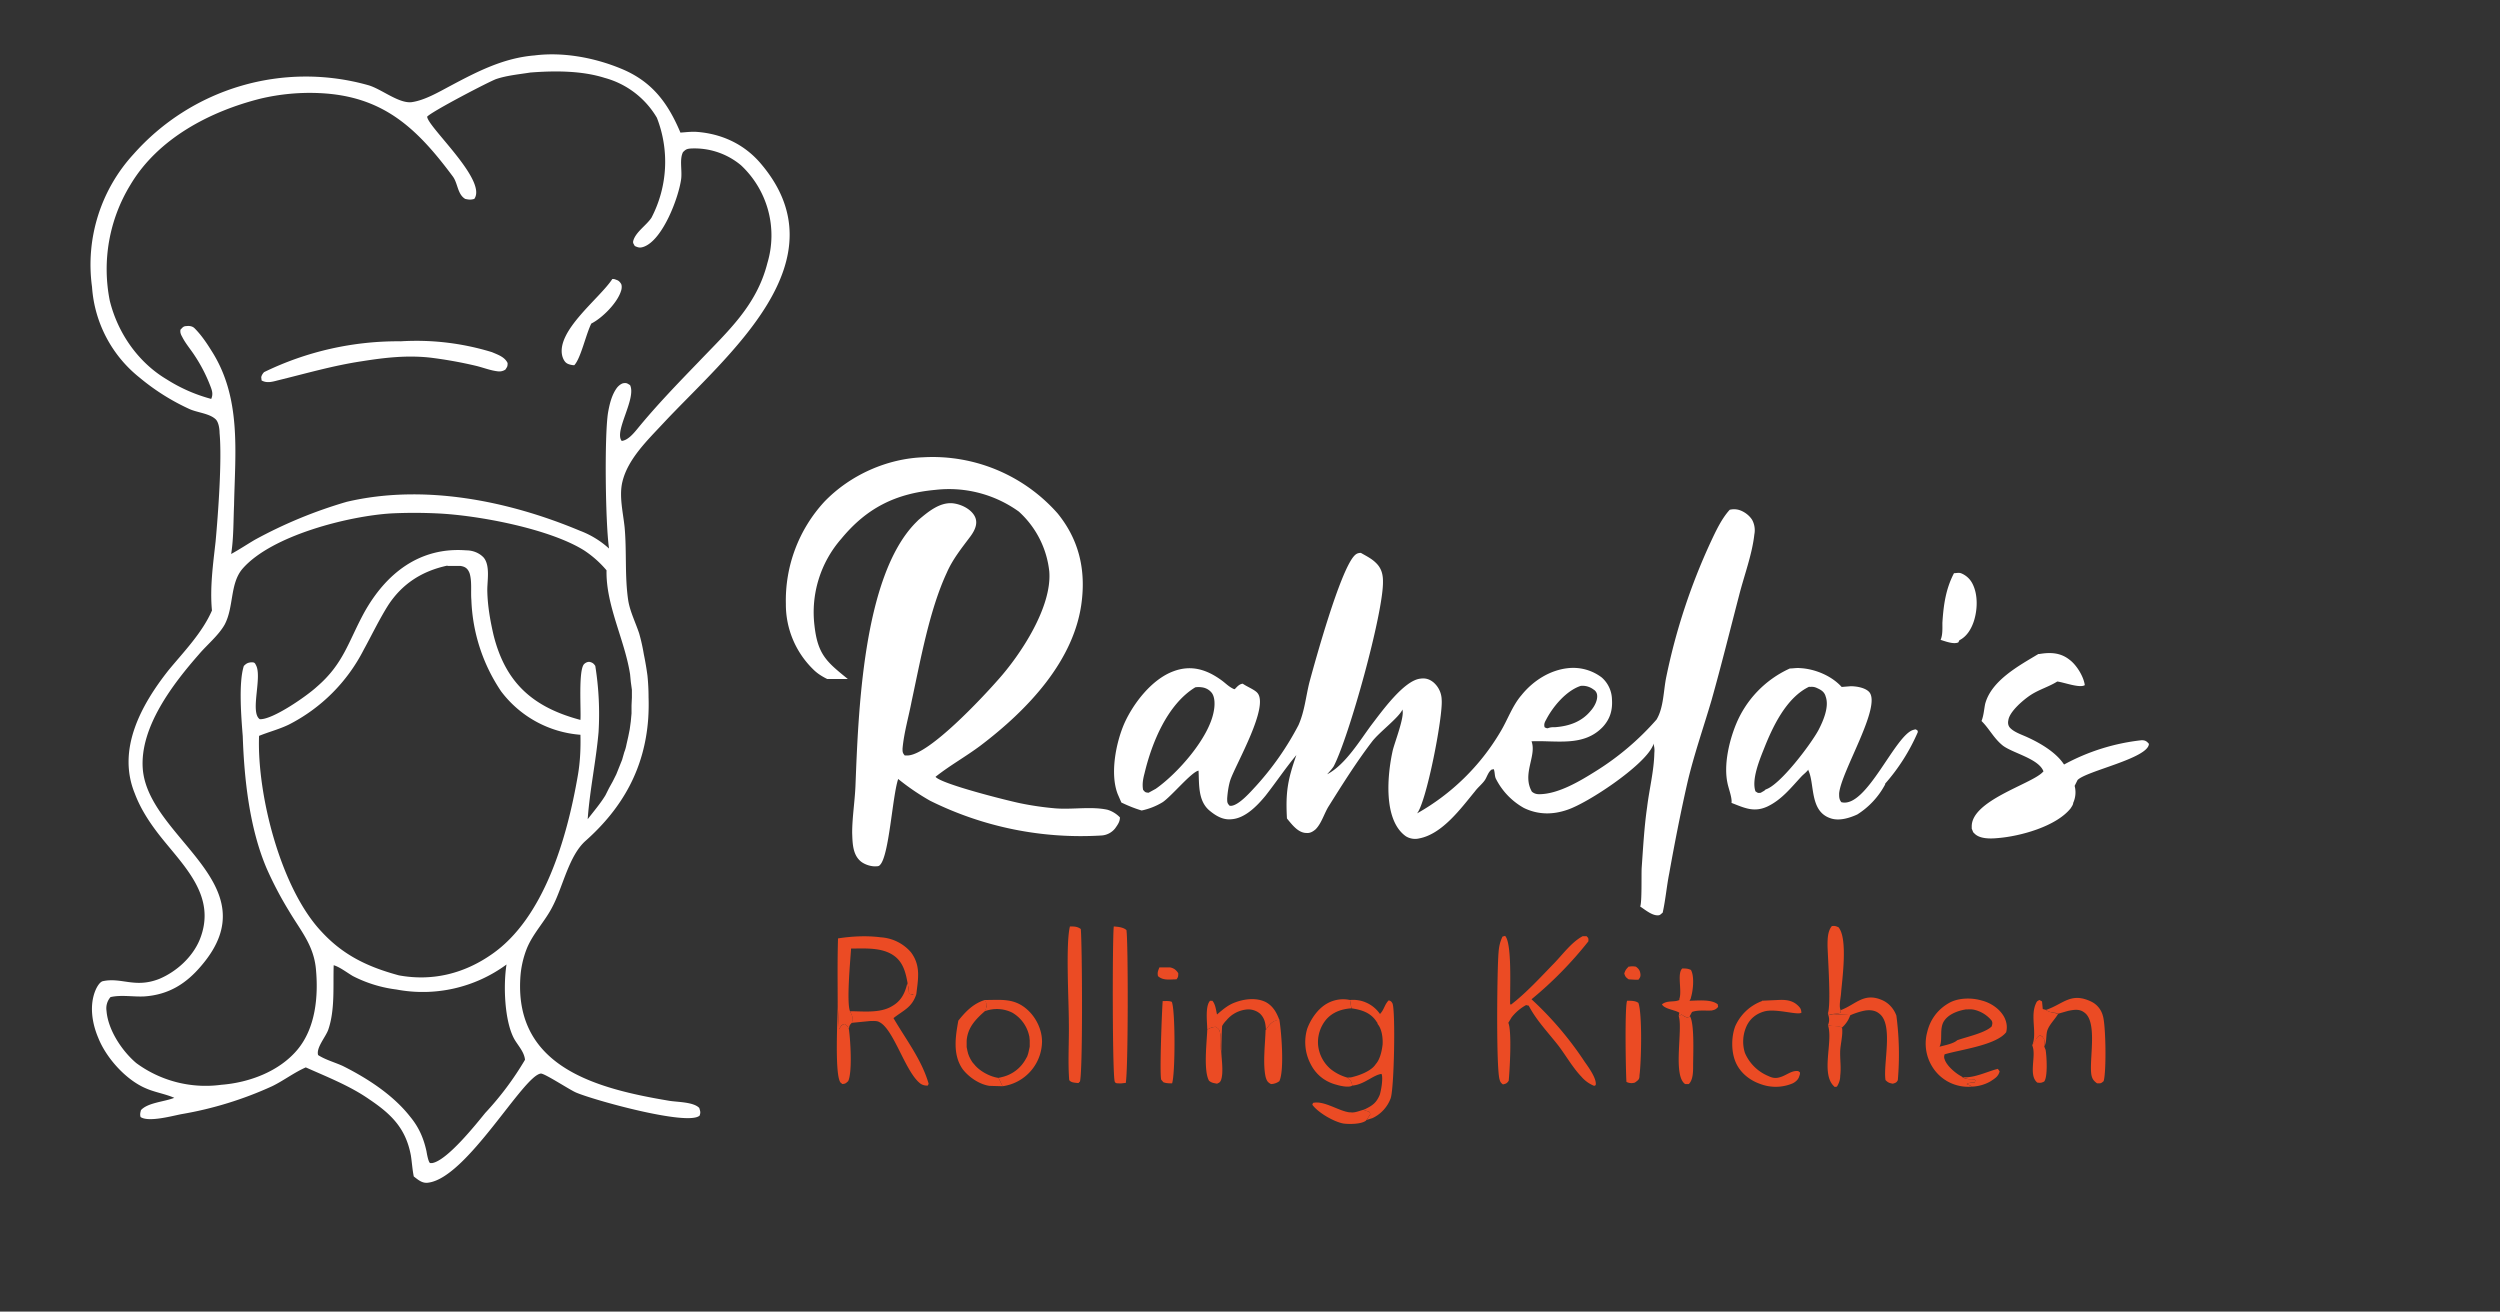 <svg xmlns="http://www.w3.org/2000/svg" viewBox="0 0 690 362"><rect x="0" y="0" width="690" height="362" fill="#333333" stroke="none"/><path fill="#eb4b24" d="M449.6 266.8a5 5 0 0 1 1.9 0c.6.4 1.1 1 1.2 1.7.2.9 0 1.3-.5 1.9h-1l-1.7-.1c-.8-.6-.9-.7-1.2-1.6.3-1 .6-1.3 1.3-2Zm54.9 12.9.6.4c1.8 0 3.8-.2 5.6 0a8 8 0 0 1-2.3 3.5c-1-.5-2.7-.3-3.9-.6.5-1.2.4-2 0-3.3ZM320 267h2.9c1.1.2 1.7.7 2.3 1.6 0 .8 0 1.1-.5 1.7-1.8 0-3.7.4-5.1-.9-.2-1 0-1.4.4-2.4Zm221.6 30.3h.3c2.9.3 6.7-1.6 9.5-2.3l.5.7c-.4 1.5-1.4 2-2.6 2.8a11 11 0 0 1-5 1.4c-.4-.3-1-.5-1.5-.7.4-.4 1.6-.3 2.2-.4l.2-.6c-.3-.7-2 .1-3.6-1Zm19.3-8.8.1-.1.8-1.4c.3-.6.6-.8 1.1-1.2.9.2.8.4 1.3 1 .1.8.2 1.4 0 2l.4 1c.3 1.9.6 7.4-.4 8.7-.8.4-1 .4-1.9.3-2.5-2-.3-7.2-1.3-10l-.1-.3Z"/><path fill="#eb4b24" d="M560.9 288.5c1.4-3.4-.6-8 1-11.5.3-.7.4-.7 1-1l.7.4.2 2.1.8.2c1 .7 1.7.7 3 1l.4.1v.1c-.9 1.5-2.3 2.8-2.9 4.4-.5 1.4-.1 3.2-.9 4.6.2-.7.1-1.3 0-2-.5-.7-.4-1-1.3-1.1-.5.4-.8.6-1 1.2-.3.5-.5 1-.9 1.4l-.1.1ZM377.2 309l-.2.3c-1.3 1-4.6 1-6.2.8-2.7-.5-7-3-8.6-5.2l.2-.5c3-.7 7 2.2 10 2.6h.4c1 .2 2.4-.4 3.5-.7l1.7.6.2.6-1 1.6Zm-146-31.7.4 6.8c.5-.9.5-1 1.4-1.5.9.5.9.6 1.3 1.5.4 2.8 1 11.7-.2 14.3-.7.6-.7.7-1.6.8l-.5-.4c-1.7-2-.8-18-.8-21.5Zm273.3 5.7c1.2.3 2.8 0 3.9.6v.1c.3 1.6-.4 4.5-.5 6.2-.1 2.4.3 4.7 0 7 0 1.1-.3 2-.9 3l-.6.1c-4-3.3-.5-12.2-1.8-16.8v-.2Zm-171.3 1.2c.8-.5 1.4-.7 2.3-.8.7.4 1 .6 1.2 1.5.5 1.9 0 4 .4 5.8.1 2 .6 5.5-.1 7.4-.3.7-.5.7-1.1 1-1-.2-1.4-.2-2.2-.8-1.6-2.8-.6-10.7-.5-14.1Zm130.1-3.7.8-.5c.8.5 1.2 1 2.1.7l.2-.3.1.2c1.2 2.4.8 10.5.8 13.6 0 1.5 0 3.9-1.2 5h-1c-3.4-2.3-.7-14.5-1.7-18.5v-.2Zm-113.9 3.8.2-.4c1-1.4 1.7-2.2 3.5-2.5.6 3.6 1.4 14.1 0 17a4 4 0 0 1-2.3.8c-1-.5-1.2-1-1.5-2-.8-3.8-.1-9 0-13Z"/><path fill="#eb4b24" d="M463.5 276v-.3c.8-2.2-.7-7 .8-8.4 1 0 1.5 0 2.4.4 1 1.8.6 5.7 0 7.6 0 .3-.2.6-.4.9 2.1 0 6-.5 7.8 1l.1.7c-.6.7-.9.8-1.8 1-1.7.1-3.8-.2-5.4.4l-.6 1.1-.2.3c-.9.2-1.3-.2-2.1-.7l-.8.5.2-1c-1.3-.8-4.1-1-4.8-2.3 1.5-1.2 3.3-.5 4.8-1.2Zm-142.5.3c.8 0 1.6-.1 2.4.2 1 2 1 19.8.1 22.5-.9 0-1.6 0-2.4-.3l-.6-.7c-.5-1.5.2-19.2.4-21.7Zm14.9 3.7c1.5-1.3 3-2.6 4.9-3.3 2.6-1 5.8-1.4 8.4-.2 2 1 3.1 2.8 3.9 5-1.8.2-2.5 1-3.5 2.4l-.2.4c-.1-1.8-.3-3.2-1.6-4.5a5 5 0 0 0-3.5-1.2 8.3 8.3 0 0 0-5.8 3c-.4.4-.9 1-1.2 1.6q-.2 3.7-.2 7.5c-.3-1.9.1-4-.4-5.8-.2-.9-.5-1-1.2-1.5-1 .1-1.5.3-2.3.8 0-2-.6-6.3.7-7.9.2-.2.5 0 .7-.1.9 1 1 2.6 1.3 3.8Zm113.1-3.8c1.2 0 2.4 0 3.2.6 1.1 3.1.8 16.3.3 20 0 1-.2 1.2-1 1.8l-.3.2a3 3 0 0 1-2.3-.2c-.2-2.7-.5-21.3.2-22.4Zm55.5 3.5c.9-2.6 0-15-.1-18.7 0-1.7 0-4 1.2-5.4.9-.1 1 0 1.8.3 2.7 3.1 1 14.6.7 18.6-.1 1-.5 2.9-.2 4l.1.3v.7c-1 .4-2 .2-3 .6l-.5-.4Zm-240 2c2-2.5 4.1-4.7 7.3-5.7.5.9.7 1 .4 2 0 .4-.2.8-.4 1.1-2.6 2.3-4.7 4.5-5 8.1v1.8l.2 1 .2.8.3.8.4.8.5.8.6.7c1.5 1.8 4.3 3.3 6.6 3.6l1.1 2.3-3.6-.1c-2.8-.4-5.7-2.4-7.4-4.6-2.8-4-2-9-1.2-13.4Z"/><path fill="#eb4b24" d="M271.8 276c4.7 0 8.3-.6 12 2.9 2.3 2.2 3.8 5.4 3.8 8.6a12.6 12.6 0 0 1-10.9 12.3l-1.1-2.3.8-.2a10 10 0 0 0 6.7-5l.4-.7.3-.9.2-.9.2-.9v-1.8l-.1-1-.2-.8a9.8 9.8 0 0 0-4.5-5.8 9.5 9.5 0 0 0-7.6-.4l.4-1c.3-1 0-1.2-.4-2Zm101.4 23.6-.1.1c-1 .5-3.2 0-4.2-.3-3.1-.8-5.6-2.7-7.1-5.6a13 13 0 0 1-1-9.9c1-2.7 3-5.6 5.6-7a9 9 0 0 1 6.2-.9c.1.8.3 1.5.3 2.3-2.6.2-5 1-6.8 3a9.8 9.8 0 0 0-2.3 7.2 10 10 0 0 0 3.5 6.6 13 13 0 0 0 4.5 2.3c.8.7 1.3 1 1.4 2.2Zm191.4-20.9h.2c4.7-1.6 6.8-5 12.5-2.2a6 6 0 0 1 3.1 3.9c.8 2.5 1 15.4.2 18-.8.7-.8.6-1.8.6-1-.7-1.4-1.3-1.6-2.5-.6-4.2 1.8-14.6-2-17.1-1.3-1-2.9-.7-4.4-.4l-2.8.8-.4-.2c-1.3-.2-2-.2-3-.9Zm-56.6.1.3-.1c4-1.6 6.2-4.8 11.1-2.7 1.9.8 3.3 2.4 4 4.3a82 82 0 0 1 .4 17.8c-.3.7-.7.8-1.4 1-1-.2-1.3-.3-2-1-.7-4.5 2.3-15.5-1.8-18.4-1.2-1-2.9-1-4.3-.7a20 20 0 0 0-3.6 1.2 21 21 0 0 0-5.6 0c.9-.5 1.9-.3 2.9-.7v-.7Zm-257.6-7.4.1.3c.3.8.3 1.6.4 2.5.2.1.6.3 1 .3.3-.2.6-.2 1-.1-1.2 3.7-3.5 4.4-6.3 6.6 3.5 6 7.8 11.5 9.7 18.1l-.2.5a3 3 0 0 1-2.4-.8c-4-3.5-7.1-14.8-11-16.7-.6-.4-1.8-.3-2.5-.3l-5.1.5v-.1c.5-1.3 0-2-.5-3.1 3.7 0 8.3.6 11.6-1.4 2.5-1.4 3.6-3.6 4.2-6.3Zm235.9 4.8 4.4-.2c2-.1 4 0 5.6 1.6.7.7.8 1 .9 1.9-1 .8-7.2-1.3-10.4-.3-2 .6-3.6 1.8-4.6 3.7a10.3 10.3 0 0 0-.6 7.7 12 12 0 0 0 6.5 6.4c1 .5 2 .7 3.2.3 1.5-.4 3-1.7 4.5-1.7.6 0 .5 0 1 .4 0 .3 0 .6-.2 1-.2.9-1 1.6-1.8 2a12 12 0 0 1-8.9.2c-2.9-1-5.5-3-6.8-5.9-1.3-2.9-1.3-7-.2-10a13 13 0 0 1 7.4-7Z"/><path fill="#fff" d="M539.3 158.2c.7 0 1.2-.2 1.9 0a6 6 0 0 1 3.2 2.9c1.6 3.1 1.4 7.4.3 10.6-.7 2-1.9 4-3.9 5l-.3.6c-1.3.6-3.6-.3-4.9-.7.6-1.3.5-3.2.5-4.7.3-4.8.9-9.3 3.2-13.7Z"/><path fill="#eb4b24" d="M295.3 255.7c1.2 0 2 0 3 .7.4 4.4.6 40.8-.3 42.3v-.2l-.3.4h-.4c-.8-.1-1.7-.1-2.2-.8-.4-5.2 0-10.7-.1-16 0-5.7-.9-21.6.3-26.4Zm77.3 20.3a9 9 0 0 1 8.3 3.9l.1-.2c1-1 1.2-2.6 2.3-3.6.6.2.7.3 1 .8.9 1.6.5 23.8-.5 26.3a9.8 9.8 0 0 1-5 5.4l-1.6.5 1-1.6-.2-.6-1.7-.6.5-.2c2.1-1 3.1-1.8 4-3.9.4-1.2 1-4.7.5-5.8-2.3.3-4.6 2.8-7.8 3.2h-.3c-.1-1.2-.6-1.5-1.4-2.2.6 0 1.1 0 1.7-.2 2-.5 5.1-1.7 6.2-3.5 1.2-1.3 1.7-3.7 1.9-5.4.1-1.9-.2-4.3-1.4-5.7 0-.2 0-.3-.2-.5-1.6-2.6-4.2-3.4-7-3.8l-.4-2.3Zm-65.2-20.3c1.2.1 2.6.2 3.5 1 .5 3.4.5 39-.2 42.2-.6 0-1.3.2-2 .1-.4 0-.8 0-1-.4-.7-1-.7-39-.3-42.9Zm-76.1 3.3c3.8-.6 8-.8 11.8-.3a12 12 0 0 1 8.3 4.1c2.8 3.7 2 7.4 1.5 11.6h-1c-.4.1-.8 0-1-.2 0-.9-.1-1.7-.4-2.5v-.3c-.5-2.9-1.2-5.7-3.6-7.5-3.3-2.5-8.1-2.1-12-2.1-.2 3.2-1.3 14.8-.3 17.3.5 1 1 1.8.6 3l-.1.2c-.7.7-.7.9-.8 1.8-.4-.9-.4-1-1.3-1.5-.9.4-.9.6-1.4 1.5l-.4-6.8c0-6-.1-12.3.1-18.4Zm313 40.9a11.6 11.6 0 0 1-11-5.5 12.1 12.1 0 0 1-1.4-9.5c.8-3.4 2.8-6.2 5.9-8 2.5-1.5 6.2-1.6 9-.8 2.5.6 5 2.2 6.3 4.5.7 1.3 1 2.8.6 4.3-2.8 3.6-12.7 4.8-17 6.1-.1.4-.2.9 0 1.3.5 1.8 3.1 4 4.7 4.8l.2.2c1.6 1 3.3.2 3.6.9l-.2.6c-.6 0-1.8 0-2.2.4.4.2 1.1.4 1.5.7Zm-1.7-21.3c-2 .3-4.6 1.2-5.9 3-1.6 2.1-.4 5.5-1.4 7.3 1.4-.4 3.8-.8 4.9-1.8 2.5-.9 7.7-2 9.5-3.8.2-.7.3-1 0-1.6a8.8 8.8 0 0 0-4.8-3c-.8-.2-1.6-.1-2.3-.1Zm-105.8-20.2h1.1c.6.6.5.6.5 1.4a105 105 0 0 1-15.7 16 93 93 0 0 1 14.7 17.3c1 1.4 3.4 4.7 3 6.4l-.4.2a9 9 0 0 1-3.5-2.5c-2.4-2.5-4.2-5.7-6.3-8.5-2.8-3.6-6.1-7-8.2-11v-.1l-.8-.2a13 13 0 0 0-4 3.4l-.9 1.5c1 2.3.4 13 .1 16-.5.7-.7.8-1.6 1-.5-.4-.7-.6-.9-1.3-1-3-.7-30.8-.3-35.1.1-1.5.4-3 1.1-4.4l.7-.2c2 2 1.3 15.4 1.4 18.8l.2.2c4.2-3.2 8.3-7.7 12-11.5 2.4-2.5 4.8-5.8 7.8-7.4Z"/><path fill="#fff" d="M562.6 180.5h.3c3-.5 5.8-.4 8.3 1.6 1.9 1.4 3.9 4.6 4.2 7-1.4.9-5.8-.8-7.6-1-2.2 1.4-5 2.2-7.3 3.7-2 1.3-5.9 4.6-6.2 7-.2.9 0 1.7.7 2.3 1.2 1.1 3.1 1.7 4.6 2.4 3.5 1.6 7.8 4.1 10 7.4l.1.1a57.8 57.8 0 0 1 21.4-6.7c1 0 1.4.3 2 1-.1 4-17.4 7.5-19.7 10l-.8 1.6a7 7 0 0 1-.4 4.7c0 .5-.4 1-.7 1.5-4 5-13.9 7.7-20 8.2-2 .2-5 .3-6.5-1.2l-.4-.4-.2-.5-.2-.5v-.5c-.2-7.2 16.2-11.7 19.5-15l.3-.3c-1.3-3.5-8.4-5-11.2-7.1-2.5-2-3.7-4.6-5.8-6.7l-.1-.1c.6-1.5.7-3.2 1-4.7 1.7-6.5 9.4-10.6 14.7-13.8Zm-68.6 4c.9 0 1.9-.2 2.8-.1 4.1.2 8.7 2.1 11.5 5.2l2.5-.2c1.6 0 4 .4 5.1 1.6 3.5 4-7.8 22-8.3 28 0 1 0 1.6.6 2.4 7 1.9 15-19.1 20.1-20 .5-.2.6 0 1 .3v.4a54 54 0 0 1-9 14.2v.2a22 22 0 0 1-7.7 8.3c-2.2 1-5.1 1.9-7.5 1-5.7-2-4.2-9.5-6-13.2v-.2c-.5.7-1.2 1.2-1.8 1.8-2.9 3.1-5.5 6.5-9.5 8.4-3.7 1.7-6.3.4-9.9-1 .2-1.4-.8-3.9-1.1-5.4-1.1-5 .4-11.5 2.3-16.2a29 29 0 0 1 14.9-15.5Zm5.4 5c-6.4 3-10.2 11.2-12.6 17.3-1.2 3-3.4 8.4-2.3 11.6.7.5.7.5 1.5.4.4-.3 1-.5 1.3-.9 4-1.2 12.5-12.5 14.6-16.4 1.3-2.5 3-6.4 2-9.2-.3-1.2-1.1-1.8-2.2-2.3-.8-.4-1.3-.5-2.3-.4ZM255 126.2a46 46 0 0 1 36.9 15.5c5.7 7 7.7 15 6.7 23.9-1.8 16.7-15.2 30.5-28 40.2-4 3-8.5 5.5-12.4 8.6 1.6 2 20 6.6 23.4 7.3a84 84 0 0 0 9.6 1.4c4.7.4 10-.6 14.5.4a8 8 0 0 1 3.4 2.1c0 1.2-.6 2-1.3 3a5.2 5.2 0 0 1-3.9 2 93.5 93.5 0 0 1-47.2-9.6 65 65 0 0 1-8.8-6c-1.6 4.7-2.5 21.2-5 23.7-.3.4-.7.4-1.2.4-1.4.1-3.4-.6-4.4-1.6-2-1.9-2-5-2.1-7.6 0-4.2.7-8.5.9-12.8.8-20.3 2-57.9 16.6-72.8l.8-.8c2.6-2.2 5.8-4.9 9.4-4.6 2 .2 4.3 1.2 5.6 2.8 1.8 2.2.7 4.5-.7 6.4-2.4 3.2-4.9 6.3-6.5 10-4.8 10.3-7.3 24.4-9.7 35.5-.8 4.2-2.1 8.6-2.5 13 0 .9 0 1.2.6 1.9h1c6-.5 20.3-15.8 24.7-20.8 6.3-7 15-20.2 14.2-30a26 26 0 0 0-8.4-16.5 33 33 0 0 0-23-6c-11 1-19 5-26 13.5a30.8 30.8 0 0 0-7.4 24c.9 8 3.4 10 9.2 14.7h-5.7c-1.4-.7-2.7-1.5-3.8-2.6a25 25 0 0 1-7.6-18.1 40.2 40.2 0 0 1 10.6-28.2c7.1-7.4 17.4-12 27.6-12.3Z"/><path fill="#fff" d="M477.4 140.7a5 5 0 0 1 2.4 0c1.5.4 3 1.5 3.8 2.8a6 6 0 0 1 .6 4c-.6 5.5-2.8 11.3-4.2 16.8-2.5 9.6-4.9 19.3-7.6 28.9-2.2 7.5-4.8 14.9-6.6 22.5-1.9 8.3-3.6 17-5.1 25.4-.7 3.5-1 7.2-1.8 10.8-.3.2-.6.6-1 .7-1.7.3-3.7-1.4-5.2-2.4.5-1.3.3-8.5.4-10.6.4-5.6.7-11.3 1.5-16.8.6-5 1.9-10 2-15 .1-1 0-1.8-.3-2.6 0 .2 0 .5-.2.8-2.6 5.5-17.8 15.6-23.5 17.5-4 1.4-8.1 1.4-12-.5a19.1 19.1 0 0 1-7.8-8.2c-.3-.8-.2-1.6-.5-2.5l-.6.1c-.9.6-1.3 2-1.8 2.8-.7 1.1-2 2.1-2.8 3.2-3.8 4.6-9 11.8-15.4 13-1.2.3-2.6.1-3.7-.6-6.3-4.5-5.1-17-3.6-23.7.6-2.4 3.2-9 2.7-11.1v-.2c-1 2.3-6.6 6.4-8.5 9-4.2 5.5-8.1 11.7-11.8 17.6-1.3 2-2 4.8-3.7 6.5-.7.6-1.5 1.1-2.5 1-2.3 0-4-2.3-5.4-4-.4-7.2.2-10.7 2.6-17.5-3 3.6-5.6 7.5-8.5 11.2-2.3 2.8-5.6 6.2-9.3 6.5-2.4.3-4.4-.9-6.2-2.4-3.2-2.7-2.8-7.3-3-11-1.9.3-7.5 7.1-9.9 8.7a18.6 18.6 0 0 1-5.8 2.3c-2-.6-3.7-1.3-5.6-2.2l-1-2.3c-2.2-5.6-.5-14.2 1.8-19.5 2.5-5.6 7.6-12.2 13.5-14.4 5-1.9 9.3-.5 13.4 2.5 1.1.8 2 1.8 3.4 2.4h.2c.6-.6 1.2-1.4 2.2-1.5 1.1.8 3.2 1.6 4 2.5 3.4 3.7-5.8 19.5-7.4 24-.5 1.5-.8 3.6-.9 5.2 0 1 0 1.3.7 2h.5c2.2-.3 5.3-3.9 6.7-5.4a80 80 0 0 0 11.8-16.9c1.7-3.9 2-7.8 3-11.8 1.9-7 8.3-30 12.2-34.7.6-.7 1.1-1 2-1 1.4.8 3 1.6 4.1 2.7 1.5 1.4 2 3.1 2 5.1.2 8.6-9.4 43.1-13.6 51.1-.5.8-1.2 1.5-1.8 2.2 5-2.6 9-9.3 12.2-13.6 2.7-3.5 9-12.4 13.6-12.8 1.4-.2 2.5.2 3.5 1a6.5 6.5 0 0 1 2.3 4.8c.4 4.6-4.2 28.3-6.8 31.4a62 62 0 0 0 23-22.5c2-3.3 3.3-7.2 5.8-10.1 3.2-4 7.9-7 13-7.5a13 13 0 0 1 9.2 2.6 8.3 8.3 0 0 1 2.8 6c.2 3-.5 5.4-2.5 7.6-5.3 5.6-12.8 3.7-19.7 4 1.5 4-2.7 9 .1 13.9.6.5 1.2.7 2 .7 5.3 0 11.4-3.7 15.7-6.4a75 75 0 0 0 16.7-14.2c2-3.3 1.9-8 2.7-11.8a170 170 0 0 1 12.3-37.3c1.4-3 3-6.4 5.2-8.8Zm-147.5 49c-7.7 4.7-12 15.3-14 23.7-.4 1.5-.7 3-.4 4.6.6.7.6.7 1.5.8l2-1.1c6-4.2 14.7-14 16-21.4.3-1.5.4-3.7-.5-5a4.1 4.1 0 0 0-2.8-1.6 6 6 0 0 0-1.8 0Zm106.4-.4c-4 1.3-7.7 5.7-9.6 9.4-.4.7-.6 1.2-.4 2 .3.2.5.3.9.3.7-.3 1.3-.3 2.1-.3 3.8-.3 7.3-1.5 9.8-4.6.9-1 1.9-2.8 1.7-4.3a2 2 0 0 0-1-1.5 5 5 0 0 0-3.5-1Zm-288.8-174c7.9-1 16.5.6 23.8 3.6 8.6 3.5 13 9.4 16.5 17.7 1.5-.1 3-.3 4.5-.2 6.7.5 12.7 3.2 17.2 8.2 24 27.3-9 53.5-26.6 72.4-4.2 4.5-9.6 9.7-11.1 15.9-1 4 .2 8.7.6 12.7.6 6.7 0 13.6 1 20.2.5 3 2 6 3 9q.8 2.8 1.3 5.8.6 2.9 1 5.9.3 3 .3 5.9.1 3-.1 6c-1 13.7-7 24.5-17.2 33.6-4.7 4.1-6.3 12.7-9.2 18.2-2 4-5.4 7.4-7.1 11.6a26.3 26.3 0 0 0-1.8 8.3c-1.4 24.6 21.4 30.4 41 33.7 2.3.4 6.8.3 8.4 2 .3 1 .4 1.2.1 2.1-3.2 3-29.7-4.4-34.2-6.4-1.8-.8-8.5-5.2-9.6-5.2-4.8.4-20.3 28.6-31 30.1-1.7.3-2.8-.7-4.1-1.7-.4-2-.5-3.9-.8-5.8-1.4-7.5-5.4-11.4-11.5-15.5-5.3-3.7-11.7-6.2-17.5-8.8-3.2 1.4-6.2 3.7-9.3 5.2a101 101 0 0 1-25 7.7c-2.6.5-9.1 2.3-11.3.8-.2-.7-.1-1.1.1-1.9 1.9-2.1 6.5-2.3 9.2-3.4-2.5-1.1-5.3-1.5-7.8-2.6-5.5-2.3-11-8.4-13.2-14-1.7-4-2.5-9-.7-13.2.3-.7 1.1-2.2 2-2.4 5.2-1.1 8.8 2 15.5-.6 4.8-2 9.2-6 11.2-10.8 5-12.3-4.8-20.7-11.5-29.4-2.6-3.4-4.9-7-6.4-11-5-12.2 1.8-24.5 9.3-34 4.2-5.1 9.3-10.3 12-16.5-.6-6.3.3-12.7 1-19 .7-7.6 1.8-22.5 1.1-30 0-1-.2-2.8-1-3.7-1.7-1.7-5.1-1.9-7.3-2.9a61.2 61.2 0 0 1-13.8-8.7 35 35 0 0 1-13.1-25 45.1 45.1 0 0 1 11.5-36.7 63.5 63.5 0 0 1 64.7-19c3.6 1 8.4 5.1 12 4.7 3.6-.5 7.5-2.8 10.7-4.5 7.5-4 14.7-7.7 23.2-8.4Zm-1 4.7c-3.1.5-6.5.8-9.5 1.8-1.8.6-17.9 9-19.1 10.4.1 2.8 16.7 17.6 13 22.7-1 .3-1.6.2-2.5 0-2.2-1.3-2-4.4-3.5-6.3-9.9-13.3-19.2-22.1-36.7-22.9A59 59 0 0 0 72 27.2c-14 3.5-28.4 11-36 23.8a44.6 44.6 0 0 0-5.7 32c2.2 8.9 7.8 17 15.7 21.7a44 44 0 0 0 12.3 5.4c.6-1.4.2-2.4-.3-3.7a42.7 42.7 0 0 0-4.3-8.3c-1.1-1.7-2.5-3.3-3.4-5.1-.4-.7-.6-1.2-.5-2 .6-.6.8-1 1.7-1 .7-.1 1.6 0 2.2.6 1.8 1.8 3.3 4 4.6 6.1 8.4 13 6.6 28 6.3 42.7-.2 4.5-.1 9.1-.8 13.5 2.2-1.2 4.3-2.6 6.5-3.9a126.5 126.5 0 0 1 25.4-10.5c21.3-5 44.6-.3 64.4 8a25 25 0 0 1 8 4.9c-1-6.7-1.3-30.8-.3-37.4.4-2.3 1-5 2.5-7 .4-.5 1-1 1.6-1.2 1-.2 1.2 0 2 .5 1.8 3.7-4.5 12.8-2.3 15.4 1.7-.2 3.2-2 4.2-3.2 5.3-6.5 11.2-12.6 17-18.6 8.1-8.5 16-15.5 19-27.3a26.5 26.5 0 0 0-7.3-27 20 20 0 0 0-14-4.6c-1 .1-1.3.3-2 1-1 2-.2 5-.5 7.4-.7 5.2-5.1 16.8-10.3 18.7-1.1.4-1.6.2-2.5-.2-.3-.6-.6-.8-.4-1.5.7-2.4 3.6-4.2 5-6.3a33.4 33.4 0 0 0 1.5-27.6 24 24 0 0 0-14.4-11c-6.3-2-13.7-2-20.3-1.5ZM108 141.7c-11.6.7-32.9 6-41 15.2-3.6 4.1-2.4 10.6-5 15.5-1.7 3-4.9 5.6-7.1 8.2-7.1 8.1-16.3 20-15.5 31.5 1.4 19.3 35.5 31.8 16.2 54.4-4.2 5-9 8-15.6 8.5-3 .2-6.5-.5-9.5.2a4.7 4.7 0 0 0-1.1 3.8c.4 5.2 4.2 11 8.2 14.4a32.3 32.3 0 0 0 23.5 6c7.7-.6 16-3.7 21-9.7 5-6 5.8-14.7 5.1-22.2-.6-6.6-4.2-10.6-7.4-16a99.4 99.4 0 0 1-6.2-11.8c-4.7-11-6.2-24.5-6.6-36.5-.4-5-1.2-14.8.3-19.4.7-.7 1.1-.9 2-1 .7 0 1 0 1.3.7 1.9 3.2-1.7 13.1 1.1 15 3.5.2 13-6.4 15.8-9 7.3-6.3 8.6-12.3 13-20.4 6-10.8 15.3-18.2 28.2-17.2 1.8 0 3.6.7 4.8 2 1.9 2.3.9 6.7 1 9.4.1 4 .8 8 1.7 11.9 3.3 13.3 10.9 20 24 23.5.2-2.8-.6-13.7 1-15.4.4-.4 1-.7 1.6-.6.8.2 1.1.5 1.5 1.1a84 84 0 0 1 .9 18.3c-.7 8-2.4 15.8-3 24 1.7-2.2 3.5-4.3 4.9-6.6l1-2 1-1.8 1-2 .8-2 .8-2 .6-2.1q.4-1 .6-2.1l.5-2.2.4-2 .3-2.2.2-2.2v-2.2l.1-2.2v-2.1l-.3-2.2-.2-2.1c-1.5-9.6-6.7-19-6.5-28.7a29 29 0 0 0-6.2-5.5c-9.6-6-29.3-9.7-40.5-10.2q-6.4-.3-12.7 0Zm15.5 14.4c-7 1.5-12.5 5-16.4 11-2.5 4-4.5 8.2-6.7 12.2A47.3 47.3 0 0 1 79.7 200c-2.7 1.3-5.5 2-8.2 3.1-.6 16.2 6 42.2 17.3 54.1 6 6.5 12.8 9.7 21.3 12 9.3 1.7 18-.5 25.6-5.8 14.5-10 20.8-32.3 23.7-48.9.7-3.8.9-7.7.8-11.7a30.3 30.3 0 0 1-21.9-12 48.1 48.1 0 0 1-8.2-25.2c-.2-2.3.2-5.2-.5-7.4-.5-1.3-1.2-1.8-2.5-2h-3.6ZM92.1 266.4c-.2 5.7.4 12.3-1.5 17.8-.7 2-3.4 5-2.8 7 2 1.3 4.6 2 6.8 3 6.8 3.4 13.9 8 18.6 14 2.4 2.9 3.7 5.9 4.5 9.5.1.6.5 3 1 3.3h.6c4.1-.7 12-10.6 14.6-13.8a84 84 0 0 0 11-14.7c-.2-2.2-2-4-3-5.8-2.7-5-3-14.9-2.1-20.5a39 39 0 0 1-30.4 6.9 36 36 0 0 1-12-3.7c-1.7-1-3.6-2.5-5.3-3Z"/><path fill="#fff" d="M169 77c.3 0 .6 0 1 .2.7.2 1 .5 1.4 1.1.3.5.2 1.5 0 2-1 3.3-5.2 7.5-8.2 9-1.5 3-2.9 9.6-4.7 11.5-.6 0-1.5-.2-2-.5-.7-.4-1.1-1.3-1.3-2-1.8-7 10.4-16 13.8-21.3Zm-58.4 17.2a71 71 0 0 1 25.2 3c1.6.7 3.5 1.3 4.3 3 0 1-.1 1-.6 1.8a3 3 0 0 1-2 .5c-2-.2-4-1-6-1.5q-6.3-1.5-12.8-2.3c-6.4-.7-12.5 0-18.8 1-8 1.2-15.5 3.4-23.3 5.3-1.5.4-3 .8-4.4 0l-.1-.9c.1-.5.4-1 .8-1.4a84.3 84.3 0 0 1 37.7-8.5Z"/></svg>